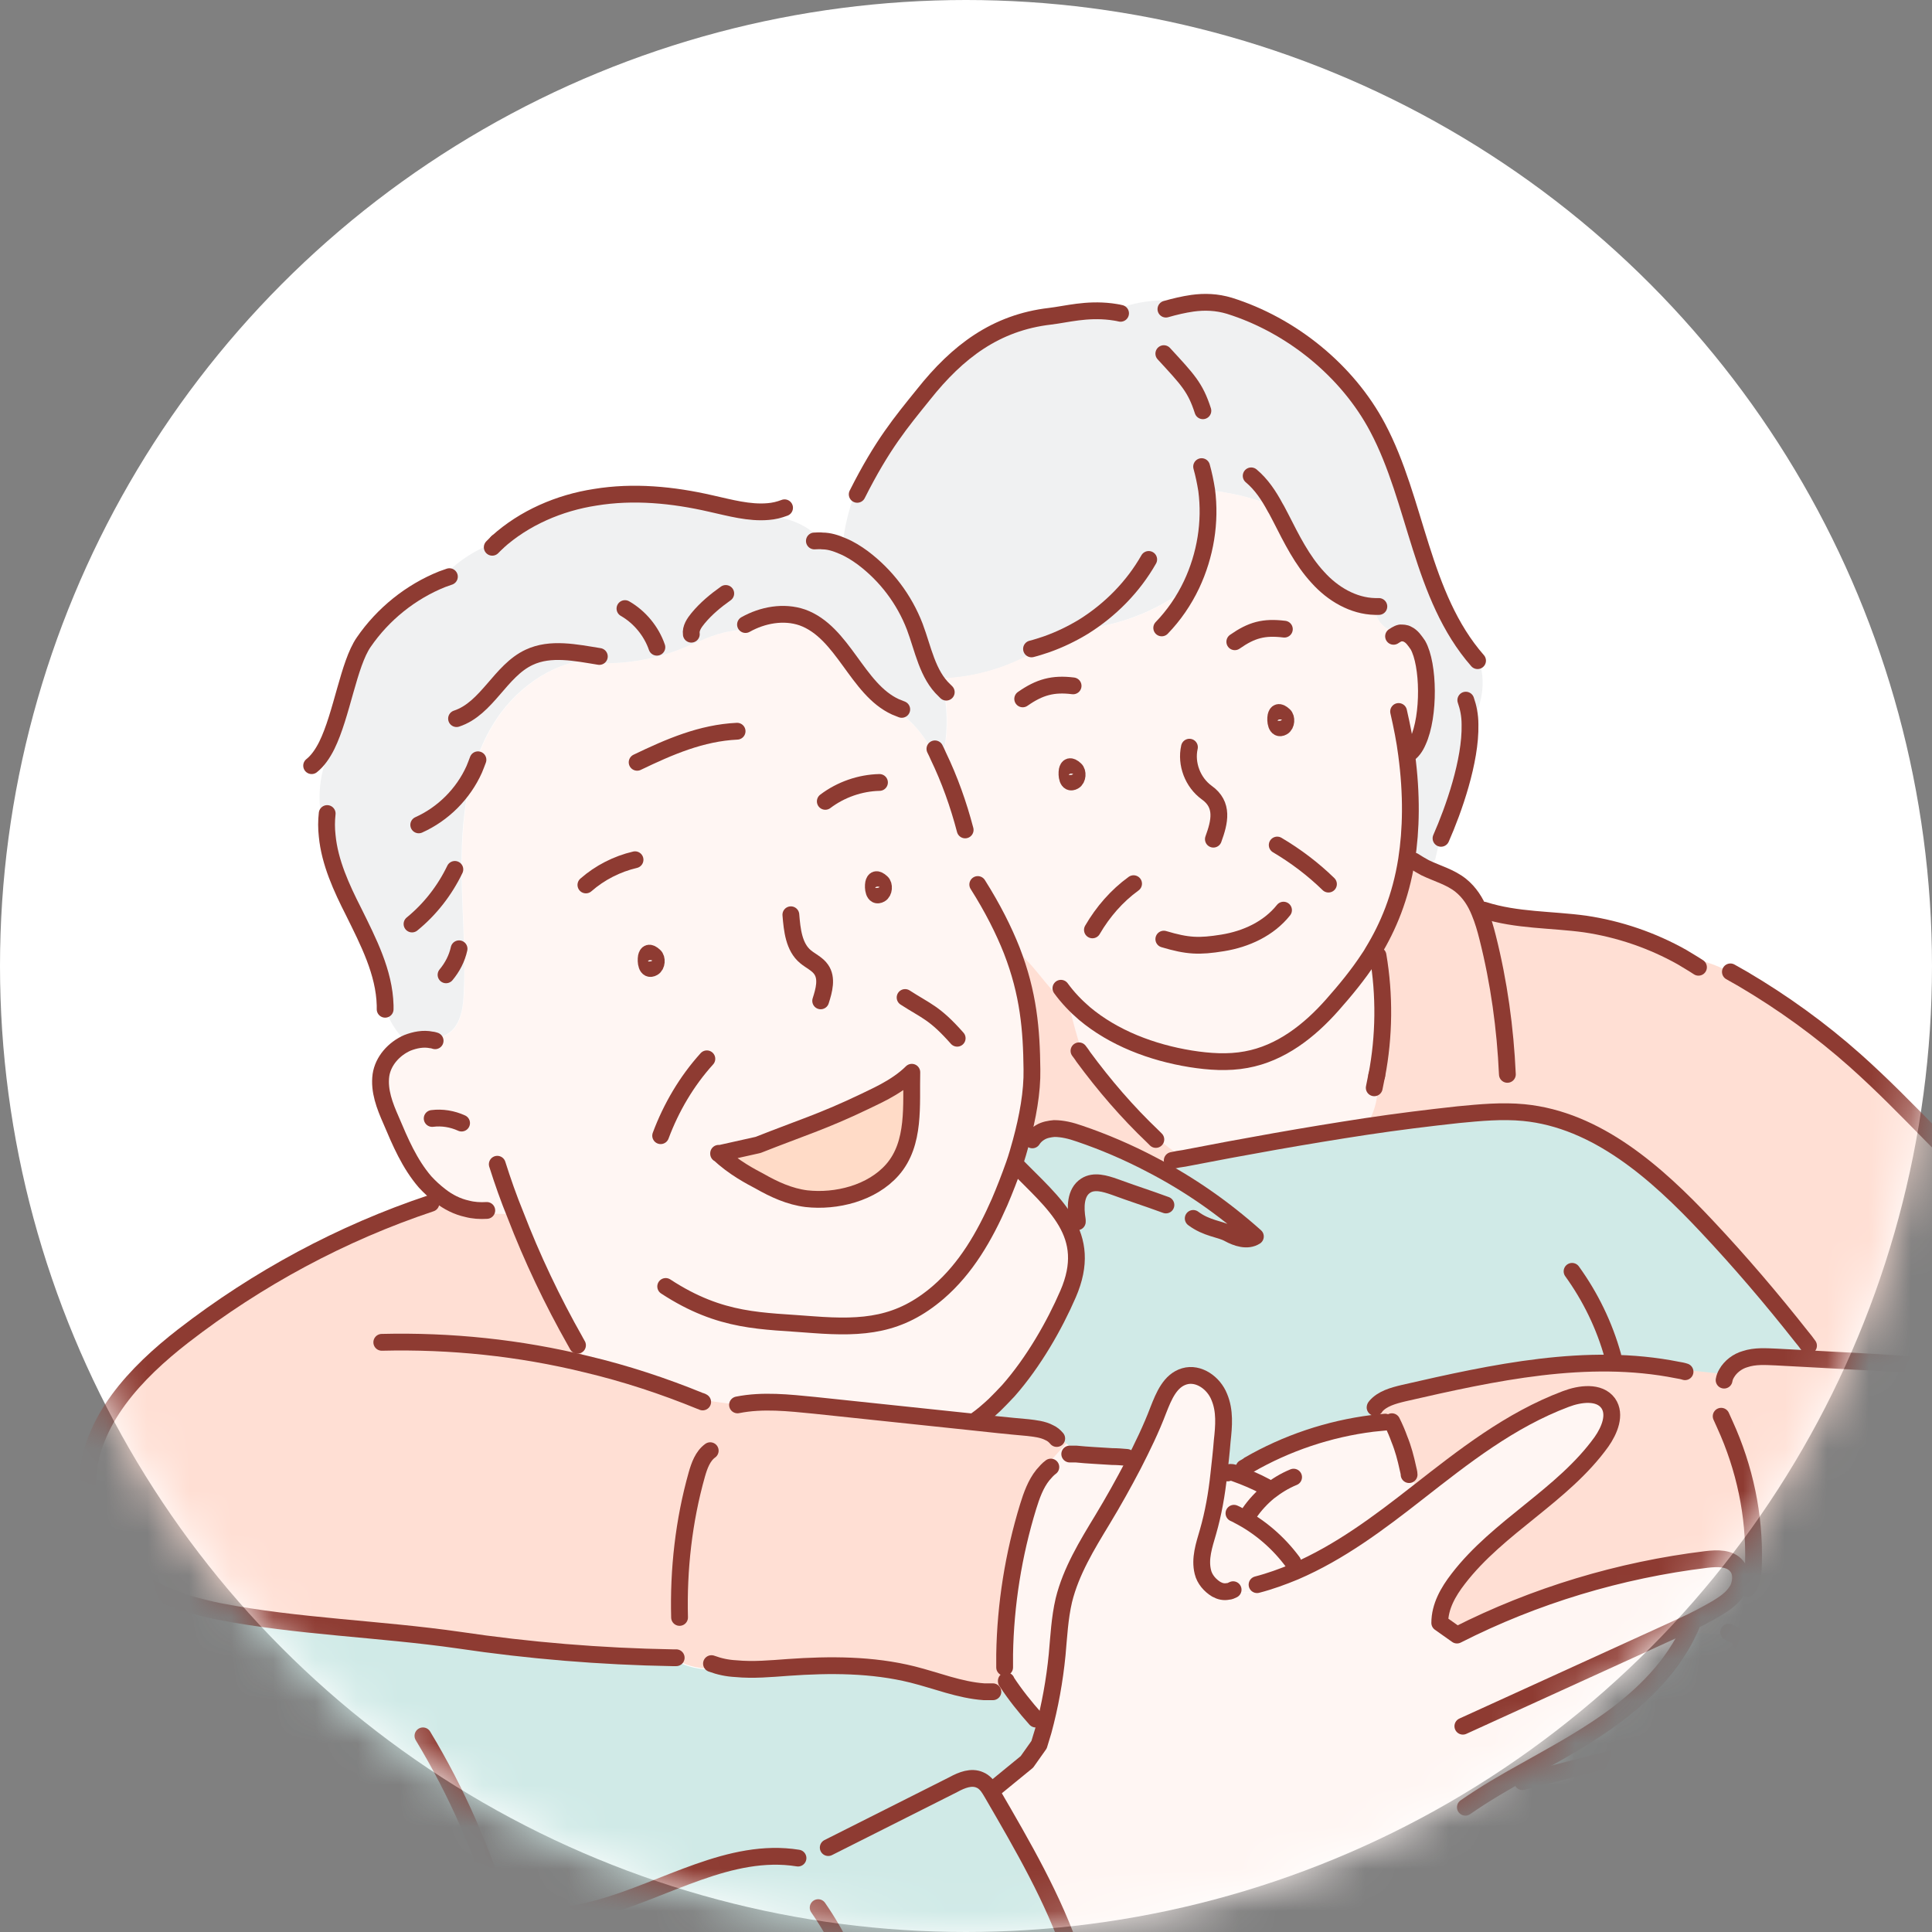 <svg width="46" height="46" viewBox="0 0 46 46" fill="none" xmlns="http://www.w3.org/2000/svg">
<rect x="0" y="0" width="46" height="46" fill="#808080" stroke="none"/>
<circle cx="23" cy="23" r="23" fill="white"/>
<mask id="mask0_6_128" style="mask-type:alpha" maskUnits="userSpaceOnUse" x="0" y="0" width="46" height="46">
<circle cx="23" cy="23" r="23" fill="white"/>
</mask>
<g mask="url(#mask0_6_128)">
<g clip-path="url(#clip0_6_128)">
<path d="M32.69 22.67C33.05 22.08 33.35 21.37 33.49 20.48C33.52 20.51 33.55 20.54 33.59 20.57L33.66 20.5C33.75 20.56 33.84 20.61 33.93 20.66C34.22 20.8 34.53 20.88 34.78 21.08C34.99 21.25 35.13 21.47 35.23 21.72L35.32 21.67C36.1 21.92 36.93 21.89 37.73 22C38.54 22.12 39.33 22.39 40.04 22.79C40.55 22.84 41.04 23.03 41.47 23.31C42.42 23.87 43.32 24.52 44.14 25.25C45.41 26.38 46.51 27.68 47.79 28.79C48.68 29.56 49.65 30.22 50.55 30.97C51.83 32.02 52.98 33.24 54.06 34.49C54.43 34.92 54.8 35.37 55.05 35.89C55.3 36.41 55.77 37.95 55.61 38.5H55.45C55.42 38.8 55.3 39.1 55.12 39.36C54.45 40.06 53.41 40.34 52.43 40.35C52.34 40.35 52.24 40.35 52.15 40.35C51.19 40.32 50.24 40.1 49.28 39.99C46.88 39.71 43.7 39.95 41.44 38.98C41.4 38.96 41.35 38.94 41.31 38.92C41.33 38.9 41.35 38.86 41.36 38.84C41.52 38.48 41.61 38.09 41.63 37.69C41.7 37.54 41.71 37.36 41.71 37.19C41.74 36.06 41.5 34.92 41.03 33.9C40.91 33.49 40.83 33.08 40.78 32.66C40.88 32.67 40.97 32.68 41.07 32.69C41.16 32.53 41.33 32.4 41.51 32.35C41.75 32.27 42 32.29 42.25 32.3C42.5 32.31 42.75 32.33 43 32.34C42.92 32.19 42.84 32.04 42.76 31.88L42.85 31.81C42.14 30.9 41.39 30.03 40.6 29.19C39.4 27.91 37.98 26.65 36.24 26.48C35.72 26.43 35.2 26.48 34.68 26.53C33.95 26.61 33.22 26.7 32.49 26.81C32.73 26.46 32.82 26.01 32.75 25.59C32.93 24.65 32.94 23.68 32.78 22.73L32.66 22.65L32.69 22.67Z" fill="#FFDFD4"/>
<path d="M49.63 56.1C49.93 55.27 49.88 54.32 49.49 53.53C49.09 52.72 48.35 52.09 47.48 51.83C46.6 51.57 45.66 51.68 44.75 51.83C44.43 51.99 44.12 52.17 43.81 52.35H43.77C43.7 52.24 43.64 52.11 43.59 51.98H43.69C43.64 51.78 43.82 51.6 43.98 51.47L44.97 50.66L45.14 50.72C45.3 50.49 45.42 50.23 45.5 49.97C45.6 49.8 45.62 49.59 45.64 49.39C45.71 48.79 45.84 48.19 46.03 47.62H46C44.39 45.83 43.39 43.58 42.43 41.38C42.09 40.61 41.76 39.84 41.42 39.08L41.45 39C43.71 39.96 46.89 39.72 49.29 40.01C50.25 40.12 51.2 40.34 52.16 40.37C52.34 40.53 52.51 40.7 52.67 40.88L52.64 40.91C54.22 42.36 55.48 44.16 56.31 46.14C56.59 46.81 56.82 47.51 56.83 48.23C56.85 49.38 56.33 50.46 55.7 51.43C55.66 51.49 55.62 51.55 55.58 51.61C54.99 52.51 54.31 53.36 53.86 54.33C53.6 54.89 53.27 55.59 52.65 55.58V55.55C52.39 55.65 52.14 55.72 51.88 55.77L51.92 55.95C51.58 56.11 51.22 56.21 50.84 56.25L50.8 56.1C50.69 56.13 50.58 56.15 50.47 56.18C50.42 56.23 50.38 56.29 50.33 56.34C50.18 56.51 49.98 56.7 49.76 56.65L49.49 56.56C49.39 56.56 49.29 56.55 49.2 56.5C49.17 56.48 49.14 56.47 49.11 56.44C49.31 56.37 49.49 56.25 49.62 56.09L49.63 56.1Z" fill="#D0EAE7"/>
<path d="M33.57 34.94H33.52C33.47 34.72 33.41 34.49 33.32 34.27C33.22 34.12 33.11 33.97 33 33.83C32.94 33.75 32.87 33.67 32.8 33.6L32.71 33.58C32.71 33.58 32.73 33.52 32.75 33.49C32.91 33.3 33.17 33.23 33.42 33.17C35.56 32.68 37.79 32.19 39.94 32.62V32.58C40.24 32.62 40.53 32.65 40.82 32.68C40.87 33.1 40.96 33.52 41.07 33.92C41.54 34.95 41.78 36.08 41.75 37.21C41.75 37.38 41.73 37.56 41.67 37.71C41.65 37.75 41.63 37.78 41.61 37.82H41.38C41.45 37.64 41.46 37.43 41.34 37.29C41.18 37.09 40.87 37.1 40.62 37.13C38.55 37.37 36.53 37.99 34.68 38.93L34.27 38.64C34.27 38.25 34.48 37.9 34.71 37.59C35.68 36.34 37.21 35.62 38.12 34.33C38.31 34.06 38.47 33.69 38.28 33.41C38.07 33.11 37.62 33.18 37.27 33.31C35.93 33.81 34.84 34.69 33.74 35.54C33.66 35.34 33.61 35.14 33.56 34.94H33.57Z" fill="#FFDFD4"/>
<path d="M32.27 54.53C28.09 54.53 23.91 54.44 19.73 54.25C19.41 54.24 19.09 54.22 18.77 54.2V54.47C18.53 54.41 18.3 54.33 18.08 54.24C17.48 54.51 16.84 54.72 16.22 54.91C13.13 55.87 10.05 56.84 6.96 57.8C6.18 58.04 5.33 58.28 4.52 58.28C3.98 58.28 3.46 58.17 2.99 57.9C1.76 57.17 1.42 55.57 1.3 54.15C1.29 53.98 1.27 53.81 1.26 53.64C0.92 48.65 1.88 43.58 4 39.06C4.1 38.84 4.21 38.63 4.31 38.41C4.36 38.33 4.42 38.26 4.49 38.19C4.73 38.26 4.97 38.32 5.22 38.37C7.08 38.73 9.03 38.78 10.91 39.05C12.59 39.3 14.29 39.44 16 39.47C16.41 39.79 16.99 39.78 17.52 39.73C17.93 39.77 18.36 39.73 18.77 39.7C19.76 39.63 20.77 39.63 21.73 39.87C22.29 40.01 22.85 40.24 23.43 40.28V40.37C23.65 40.46 23.91 40.27 23.98 40.04C24.19 40.36 24.43 40.66 24.68 40.94C24.68 40.94 24.7 40.96 24.7 40.97C24.75 41.05 24.8 41.14 24.84 41.22C24.81 41.33 24.78 41.44 24.74 41.55L24.45 41.96C24.19 42.17 23.94 42.38 23.68 42.59L23.56 42.63C23.56 42.63 23.6 42.7 23.62 42.73C24.34 43.97 25.07 45.22 25.53 46.58C25.67 46.99 25.78 47.44 25.77 47.87C25.95 47.9 26.13 47.87 26.3 47.79L26.33 47.85C26.61 47.71 26.87 47.53 27.11 47.33C27.23 47.12 27.38 46.94 27.56 46.77L27.69 46.83C29.58 46.03 31.84 46.35 33.64 45.37L34.4 44.96C35.29 44.3 36.44 44.15 37.47 43.74C38.01 43.53 38.52 43.24 39.03 42.95C39.21 42.85 39.39 42.74 39.52 42.58C39.65 42.42 39.71 42.19 39.62 42C39.45 41.67 38.98 41.72 38.63 41.81L36.75 42.29C36.6 42.26 36.46 42.22 36.33 42.15C36.86 41.85 37.4 41.56 37.92 41.22C38.73 40.7 39.5 40.05 40 39.23C40.08 39.1 40.15 38.97 40.21 38.84C40.53 38.88 40.86 38.91 41.19 38.91C41.19 38.95 41.25 38.98 41.3 38.97C41.32 38.97 41.34 38.95 41.36 38.93C41.4 38.95 41.44 38.97 41.49 38.99L41.46 39.07C41.8 39.84 42.13 40.61 42.47 41.37C43.43 43.57 44.43 45.82 46.04 47.6H46.07C45.89 48.19 45.76 48.78 45.68 49.38C45.66 49.58 45.63 49.79 45.54 49.96C45.46 50.23 45.34 50.48 45.18 50.71L45.01 50.65L44.02 51.46C43.86 51.59 43.68 51.77 43.73 51.97H43.63C43.67 52.11 43.73 52.23 43.81 52.35V52.44C42.72 52.42 41.64 52.41 40.55 52.39C39.78 52.38 38.99 52.37 38.26 52.59C37.66 52.77 37.12 53.1 36.59 53.44L36.54 53.36C35.72 53.29 34.91 53.22 34.09 53.15C33.72 53.12 33.34 53.09 33 53.24C32.67 53.39 32.42 53.8 32.56 54.13C32.62 54.27 32.74 54.38 32.87 54.48C32.68 54.49 32.49 54.49 32.3 54.49L32.27 54.53Z" fill="#D0EAE7"/>
<path d="M41.34 38.94C41.34 38.94 41.3 38.98 41.28 38.98C41.24 38.99 41.18 38.96 41.17 38.92C40.84 38.92 40.52 38.89 40.19 38.85C40.13 38.98 40.06 39.11 39.98 39.24C40.05 39.07 40.08 38.88 40.05 38.7C40.32 38.57 40.59 38.44 40.84 38.29C41.02 38.18 41.2 38.06 41.31 37.88C41.32 37.86 41.34 37.83 41.35 37.81H41.58C41.58 37.81 41.62 37.75 41.64 37.72C41.62 38.11 41.53 38.5 41.37 38.87C41.36 38.9 41.34 38.93 41.32 38.95L41.34 38.94Z" fill="#FFF6F3"/>
<path d="M24.93 15.34C24.19 15.84 23.31 16.12 22.42 16.16C22.45 16.25 22.47 16.35 22.49 16.44C22.09 16.05 21.98 15.45 21.78 14.92C21.53 14.27 21.1 13.69 20.54 13.28C20.39 13.17 20.23 13.07 20.06 13C20.1 12.58 20.2 12.16 20.35 11.76L20.4 11.78C21 10.59 21.44 10.07 21.98 9.4C22.8 8.39 23.7 7.69 24.99 7.54C25.4 7.49 25.85 7.36 26.44 7.43C27.04 7.15 27.74 7.08 28.39 7.23C28.68 7.19 28.97 7.2 29.27 7.29C30.74 7.75 32.08 8.83 32.8 10.19C33.73 11.94 33.83 14.2 35.18 15.74H35.22C35.38 16.23 35.3 16.81 35 17.24C35.02 18.11 34.61 19.27 34.31 19.95H34.29C34.25 20.12 34.21 20.3 34.17 20.47L33.93 20.65C33.83 20.6 33.74 20.55 33.66 20.49L33.59 20.56C33.59 20.56 33.53 20.5 33.49 20.47C33.6 19.76 33.62 18.93 33.49 17.96H33.54C33.63 17.89 33.71 17.79 33.78 17.64C34.06 17.03 34.04 15.81 33.78 15.35C33.72 15.24 33.64 15.14 33.53 15.09C33.48 15.06 33.42 15.05 33.36 15.06C33.06 15.07 32.76 14.83 32.74 14.53V14.43C32.22 14.42 31.73 14.12 31.38 13.74C31 13.33 30.76 12.82 30.5 12.33C30.46 12.24 30.41 12.16 30.36 12.07C29.84 11.85 29.29 11.72 28.73 11.67C28.83 12.43 28.7 13.22 28.37 13.92C27.69 14.46 26.86 14.82 26 14.95L25.8 14.91C25.52 15.08 25.23 15.22 24.92 15.33L24.93 15.34Z" fill="#F0F1F2"/>
<path d="M24.01 33.11C23.9 33.23 23.79 33.35 23.68 33.45C23.5 33.61 23.3 33.74 23.08 33.84C21.85 33.71 20.62 33.58 19.38 33.45C18.77 33.39 18.15 33.32 17.55 33.44V33.47C17.25 33.44 16.96 33.4 16.67 33.35C15.79 32.99 14.88 32.69 13.95 32.47C13.85 32.3 13.76 32.12 13.68 31.94C13.13 30.97 12.66 29.96 12.25 28.92C11.87 28.96 11.47 28.92 11.11 28.78C10.88 28.72 10.66 28.61 10.47 28.47C10.34 28.37 10.22 28.26 10.11 28.14C9.74 27.72 9.52 27.19 9.3 26.67C9.16 26.33 9.01 25.97 9.06 25.6C9.11 25.25 9.37 24.96 9.69 24.83C9.87 24.75 10.07 24.72 10.26 24.76V24.71C10.47 24.74 10.69 24.65 10.82 24.48C11 24.25 11.03 23.94 11.05 23.65C11.1 22.56 10.98 21.48 11 20.39C11.01 19.69 11.08 18.98 11.28 18.32C11.39 17.95 11.54 17.59 11.74 17.26C12.24 16.43 13.11 15.78 14.06 15.7V15.78C14.8 15.83 15.54 15.72 16.21 15.45C16.6 15.3 16.98 15.09 17.39 15.03C17.51 15.01 17.63 15.01 17.75 15V14.87C18.15 14.64 18.66 14.55 19.1 14.7C20.08 15.05 20.4 16.41 21.32 16.83L21.3 16.88C21.61 17.09 21.88 17.36 22.08 17.68C22.15 17.8 22.23 17.93 22.34 18C22.37 18.02 22.41 18.04 22.45 18.04C22.57 17.53 22.58 16.99 22.49 16.47C22.49 16.46 22.49 16.45 22.49 16.43C22.47 16.34 22.45 16.24 22.42 16.15C23.31 16.12 24.19 15.83 24.93 15.33C25.24 15.22 25.53 15.08 25.81 14.91L26.01 14.95C26.87 14.82 27.7 14.46 28.38 13.92C28.71 13.22 28.84 12.43 28.74 11.67C29.3 11.72 29.85 11.86 30.37 12.07C30.42 12.15 30.46 12.24 30.51 12.33C30.76 12.82 31.01 13.33 31.39 13.74C31.74 14.13 32.23 14.42 32.75 14.43V14.53C32.77 14.83 33.07 15.08 33.36 15.06C33.42 15.06 33.48 15.07 33.53 15.1C33.64 15.15 33.71 15.26 33.78 15.36C34.04 15.82 34.06 17.04 33.78 17.65C33.72 17.79 33.64 17.9 33.54 17.96H33.49C33.63 18.94 33.61 19.77 33.49 20.48C33.35 21.37 33.05 22.07 32.69 22.67C32.66 22.71 32.64 22.75 32.61 22.8C32.33 23.23 32.02 23.6 31.72 23.94C31.18 24.54 30.5 25.08 29.67 25.24C29.23 25.32 28.78 25.29 28.35 25.22C27.42 25.07 26.51 24.72 25.82 24.14C25.69 24.1 25.57 24.03 25.45 23.96C25.27 23.83 25.11 23.67 24.97 23.51C24.71 23.2 24.47 22.86 24.14 22.63L24.1 22.65C24.5 23.68 24.57 24.54 24.58 25.48C24.58 26.02 24.48 26.63 24.32 27.21C24.27 27.39 24.21 27.56 24.16 27.74H24.18C25.11 28.71 26.05 29.41 25.44 30.84C25.12 31.58 24.62 32.46 24.02 33.14L24.01 33.11ZM30.55 17.3C30.65 17.25 30.65 17.08 30.58 17.02C30.46 16.91 30.41 16.95 30.39 17.04C30.37 17.14 30.39 17.39 30.55 17.3ZM25.58 18.59C25.68 18.54 25.68 18.37 25.61 18.31C25.49 18.2 25.44 18.24 25.42 18.33C25.4 18.43 25.42 18.68 25.58 18.59ZM21.25 27.84C21.8 27.21 21.69 26.29 21.71 25.52C21.33 25.9 20.75 26.13 20.58 26.22C19.6 26.69 19.06 26.85 18.05 27.25L17.11 27.46C17.46 27.8 17.91 28.03 18.08 28.12C18.43 28.32 18.8 28.49 19.2 28.54C19.91 28.62 20.76 28.41 21.25 27.85V27.84ZM20.96 21.28C21.06 21.23 21.06 21.06 20.99 21C20.87 20.89 20.82 20.93 20.8 21.02C20.78 21.12 20.8 21.37 20.96 21.28ZM15.55 23.03C15.65 22.98 15.65 22.81 15.58 22.75C15.46 22.64 15.41 22.68 15.39 22.77C15.37 22.87 15.39 23.12 15.55 23.03Z" fill="#FFF6F3"/>
<path d="M27.48 27.03L27.45 27.06C26.84 26.48 26.29 25.84 25.79 25.16C25.66 24.76 25.55 24.35 25.45 23.94C25.56 24.02 25.69 24.08 25.82 24.12C26.51 24.7 27.42 25.05 28.35 25.2C28.79 25.27 29.24 25.3 29.67 25.22C30.5 25.07 31.18 24.53 31.72 23.92C32.02 23.58 32.33 23.21 32.61 22.78C32.64 22.74 32.66 22.7 32.69 22.65L32.81 22.73C32.97 23.67 32.96 24.65 32.78 25.59C32.85 26.01 32.76 26.46 32.52 26.81C31.07 27.02 29.62 27.29 28.18 27.57C27.96 27.45 27.68 27.23 27.47 27.02L27.48 27.03Z" fill="#FFF6F3"/>
<path d="M32.68 33.89C32.68 33.79 32.69 33.69 32.72 33.59L32.81 33.61C32.88 33.68 32.95 33.76 33.01 33.84L32.98 33.86C32.88 33.86 32.78 33.88 32.68 33.89Z" fill="#FFF6F3"/>
<path d="M29.25 35.03L29.73 34.88C30.63 34.36 31.64 34.02 32.68 33.89C32.78 33.88 32.88 33.87 32.98 33.86L33.01 33.84C33.13 33.98 33.23 34.12 33.33 34.28C33.41 34.5 33.48 34.73 33.53 34.96H33.58C33.62 35.16 33.68 35.36 33.76 35.55C32.84 36.27 31.91 36.98 30.84 37.43L30.8 37.2C30.46 36.74 30.01 36.35 29.5 36.09L29.77 36.03C29.9 35.84 30.06 35.67 30.23 35.53L30.15 35.4C29.91 35.28 29.67 35.17 29.42 35.08C29.37 35.06 29.32 35.05 29.27 35.06V35.04L29.25 35.03Z" fill="#FFF6F3"/>
<path d="M29.26 35.05C29.26 35.05 29.36 35.05 29.41 35.07C29.66 35.16 29.9 35.26 30.14 35.39L30.22 35.52C30.04 35.66 29.89 35.83 29.76 36.02L29.49 36.08C30 36.34 30.45 36.73 30.79 37.19L30.83 37.42C30.54 37.54 30.24 37.65 29.93 37.73V37.91C29.7 37.92 29.47 37.91 29.24 37.88C29.15 37.87 29.05 37.85 28.96 37.83C28.81 37.75 28.68 37.59 28.64 37.42C28.56 37.11 28.68 36.78 28.76 36.47C28.89 36.02 28.96 35.55 29.02 35.09C29.1 35.07 29.17 35.04 29.25 35.02V35.04L29.26 35.05Z" fill="#FFF6F3"/>
<path d="M24.46 33.99C24 33.94 23.54 33.89 23.08 33.85C23.3 33.75 23.5 33.62 23.68 33.46C23.8 33.36 23.91 33.24 24.01 33.12C24.61 32.44 25.11 31.56 25.43 30.82C26.05 29.39 25.11 28.69 24.17 27.73H24.15C24.21 27.55 24.26 27.38 24.31 27.2C24.45 27.11 24.6 27.03 24.75 26.95L24.77 26.98C24.87 26.92 24.99 26.9 25.1 26.89C25.3 26.89 25.5 26.94 25.7 27.01C26.29 27.21 26.87 27.46 27.42 27.75C27.69 27.76 27.96 27.72 28.22 27.62C28.21 27.62 28.2 27.61 28.18 27.6C29.62 27.32 31.07 27.06 32.52 26.84C33.25 26.73 33.98 26.64 34.71 26.56C35.23 26.51 35.75 26.46 36.27 26.51C38.01 26.68 39.43 27.94 40.63 29.22C41.42 30.06 42.17 30.94 42.88 31.84L42.79 31.91C42.87 32.06 42.95 32.22 43.03 32.37C42.78 32.36 42.53 32.34 42.28 32.33C42.03 32.32 41.78 32.31 41.54 32.38C41.36 32.44 41.19 32.56 41.1 32.72C41 32.72 40.91 32.7 40.81 32.69C40.52 32.66 40.23 32.63 39.94 32.59V32.63C37.78 32.21 35.56 32.7 33.41 33.18C33.17 33.24 32.9 33.3 32.74 33.5C32.73 33.53 32.71 33.56 32.7 33.59C32.67 33.69 32.66 33.79 32.66 33.89C31.62 34.02 30.61 34.36 29.71 34.88L29.23 35.03C29.15 35.05 29.08 35.08 29 35.1C29.03 34.84 29.06 34.58 29.08 34.31C29.11 33.96 29.14 33.59 29.01 33.26C28.88 32.93 28.52 32.67 28.18 32.77C27.84 32.87 27.69 33.24 27.56 33.57C27.39 34.02 27.18 34.45 26.96 34.88C26.79 34.83 26.62 34.79 26.45 34.74V34.68C26.17 34.66 25.88 34.65 25.6 34.63V34.58C25.53 34.5 25.46 34.43 25.38 34.37C25.25 34.26 25.11 34.18 24.96 34.1C24.81 34.03 24.62 34.01 24.45 33.99H24.46Z" fill="#D0EAE7"/>
<path d="M24.83 41.21C24.99 40.62 25.1 40.01 25.16 39.4C25.2 38.96 25.22 38.53 25.32 38.1C25.49 37.41 25.87 36.79 26.24 36.18C26.5 35.75 26.74 35.32 26.97 34.88C27.19 34.45 27.4 34.02 27.57 33.57C27.7 33.24 27.85 32.87 28.19 32.77C28.53 32.67 28.89 32.93 29.02 33.26C29.16 33.59 29.13 33.95 29.09 34.31C29.07 34.57 29.04 34.83 29.01 35.1C28.96 35.57 28.88 36.03 28.75 36.48C28.66 36.79 28.55 37.11 28.63 37.43C28.67 37.6 28.8 37.75 28.95 37.84C29.04 37.89 29.13 37.91 29.23 37.89C29.46 37.92 29.69 37.93 29.92 37.92V37.74C30.23 37.66 30.53 37.55 30.82 37.43C31.89 36.97 32.82 36.27 33.74 35.55C34.84 34.69 35.94 33.82 37.27 33.32C37.61 33.19 38.07 33.13 38.28 33.42C38.47 33.69 38.31 34.07 38.12 34.34C37.2 35.62 35.67 36.35 34.71 37.6C34.47 37.91 34.27 38.26 34.27 38.65L34.68 38.94C36.53 38 38.56 37.39 40.62 37.14C40.88 37.11 41.18 37.1 41.34 37.3C41.46 37.44 41.45 37.65 41.38 37.82C41.37 37.85 41.35 37.87 41.34 37.89C41.23 38.07 41.05 38.19 40.87 38.3C40.61 38.45 40.35 38.59 40.08 38.71C40.1 38.89 40.08 39.08 40.01 39.25C39.51 40.07 38.74 40.71 37.93 41.24C37.41 41.57 36.88 41.87 36.34 42.17C36.47 42.24 36.62 42.28 36.76 42.31L38.64 41.83C39 41.74 39.47 41.7 39.63 42.02C39.72 42.2 39.66 42.44 39.53 42.6C39.4 42.76 39.22 42.87 39.04 42.97C38.53 43.26 38.02 43.55 37.48 43.76C36.45 44.17 35.29 44.32 34.41 44.98L33.65 45.39C31.85 46.37 29.59 46.05 27.7 46.85L27.57 46.79C27.39 46.95 27.24 47.14 27.12 47.34C26.88 47.55 26.62 47.72 26.34 47.86L26.31 47.8C26.15 47.88 25.96 47.9 25.78 47.88C25.78 47.45 25.67 47.01 25.54 46.59C25.08 45.23 24.35 43.98 23.63 42.74C23.61 42.71 23.59 42.67 23.57 42.64L23.69 42.6C23.95 42.39 24.2 42.18 24.46 41.97L24.75 41.56C24.78 41.45 24.82 41.34 24.85 41.23L24.83 41.21Z" fill="#FFF6F3"/>
<path d="M24.86 34.95L25.39 34.37C25.47 34.43 25.54 34.5 25.61 34.58V34.63C25.89 34.65 26.18 34.66 26.46 34.68V34.74C26.63 34.78 26.8 34.83 26.97 34.88C26.74 35.32 26.49 35.75 26.24 36.18C25.87 36.79 25.49 37.41 25.32 38.1C25.22 38.53 25.2 38.96 25.16 39.4C25.1 40.01 24.99 40.62 24.83 41.21C24.78 41.13 24.73 41.04 24.69 40.96C24.69 40.96 24.68 40.94 24.67 40.93C24.42 40.65 24.18 40.34 23.97 40.03C23.97 40.03 23.97 40.02 23.97 40.01C23.97 40.01 23.97 39.99 23.97 39.98C24.02 39.78 23.97 39.58 23.9 39.39C23.92 38.2 24.11 37.01 24.46 35.87C24.54 35.61 24.64 35.33 24.81 35.12C24.78 35.09 24.8 35 24.84 34.96L24.86 34.95Z" fill="#FFF6F3"/>
<path d="M25.71 26.99C25.52 26.92 25.32 26.86 25.11 26.87C24.99 26.87 24.88 26.9 24.78 26.96L24.76 26.93C24.61 27.01 24.46 27.09 24.32 27.18C24.48 26.59 24.59 25.99 24.58 25.45C24.57 24.51 24.5 23.65 24.1 22.62L24.14 22.6C24.47 22.83 24.71 23.18 24.97 23.48C25.11 23.65 25.27 23.81 25.45 23.93C25.55 24.34 25.66 24.74 25.79 25.15C26.29 25.83 26.84 26.47 27.45 27.05L27.48 27.02C27.69 27.23 27.97 27.44 28.19 27.57C28.2 27.57 28.22 27.58 28.23 27.59C27.98 27.68 27.7 27.73 27.43 27.72C26.88 27.43 26.3 27.18 25.71 26.98V26.99Z" fill="#FFDFD4"/>
<path d="M23.68 33.45C23.79 33.34 23.9 33.23 24.01 33.11C23.91 33.23 23.8 33.35 23.68 33.45Z" fill="#FFF6F3"/>
<path d="M23.08 33.85C23.54 33.9 24 33.95 24.46 33.99C24.63 34.01 24.82 34.03 24.97 34.11C25.12 34.18 25.26 34.27 25.39 34.37L24.86 34.95C24.86 34.95 24.8 35.08 24.83 35.11C24.66 35.33 24.57 35.6 24.48 35.86C24.13 37 23.94 38.19 23.92 39.38C23.99 39.57 24.03 39.78 23.99 39.97C23.99 39.98 23.99 39.99 23.99 40C23.99 40 23.99 40.01 23.99 40.02C23.92 40.25 23.66 40.44 23.43 40.35V40.26C22.86 40.23 22.3 40 21.74 39.85C20.78 39.6 19.77 39.6 18.78 39.68C18.36 39.71 17.94 39.75 17.53 39.71C17 39.76 16.42 39.77 16.01 39.45C14.31 39.41 12.61 39.27 10.92 39.03C9.04 38.76 7.1 38.71 5.23 38.35C4.98 38.3 4.74 38.24 4.5 38.17C3.13 37.75 2.03 36.87 2.09 35.23C2.14 33.81 3.24 32.67 4.36 31.79C6.13 30.41 8.13 29.34 10.26 28.63L10.24 28.56C10.33 28.54 10.41 28.5 10.48 28.44C10.67 28.59 10.89 28.7 11.12 28.75C11.48 28.89 11.88 28.93 12.26 28.89C12.66 29.93 13.14 30.94 13.69 31.91C13.77 32.09 13.86 32.27 13.96 32.44C14.89 32.66 15.8 32.96 16.68 33.32C16.97 33.37 17.26 33.41 17.55 33.44V33.41C18.15 33.29 18.77 33.36 19.38 33.42C20.61 33.55 21.84 33.68 23.08 33.81V33.85Z" fill="#FFDFD4"/>
<path d="M21.71 25.52C21.69 26.29 21.8 27.21 21.25 27.84C20.76 28.4 19.91 28.61 19.2 28.53C18.8 28.48 18.43 28.32 18.08 28.11C17.92 28.02 17.46 27.78 17.11 27.45L18.05 27.24C19.05 26.84 19.6 26.68 20.58 26.21C20.75 26.13 21.33 25.89 21.71 25.51V25.52Z" fill="#FFDBC7"/>
<path d="M20.99 21C21.06 21.06 21.05 21.23 20.96 21.28C20.8 21.37 20.78 21.12 20.8 21.02C20.82 20.93 20.87 20.89 20.99 21Z" fill="#FFF6F3"/>
<path d="M22.34 18C22.23 17.93 22.15 17.8 22.08 17.68C21.88 17.36 21.62 17.09 21.3 16.88L21.32 16.83C20.4 16.41 20.08 15.05 19.1 14.7C18.66 14.54 18.15 14.63 17.75 14.87V15C17.63 15 17.51 15 17.39 15.03C16.98 15.09 16.6 15.3 16.21 15.45C15.53 15.72 14.79 15.83 14.06 15.78V15.7C13.1 15.78 12.23 16.43 11.73 17.26C11.53 17.59 11.38 17.95 11.27 18.32C11.07 18.99 11 19.7 10.99 20.39C10.97 21.48 11.1 22.56 11.04 23.65C11.03 23.94 10.99 24.25 10.81 24.48C10.68 24.64 10.45 24.74 10.26 24.71V24.76C10.06 24.72 9.86 24.76 9.68 24.83L9.66 24.79C9.42 24.56 9.24 24.26 9.15 23.94C9.13 23.15 8.75 22.42 8.4 21.71C8.11 21.14 7.83 20.53 7.77 19.9C7.52 19.22 7.56 18.44 7.89 17.8L7.76 17.74C8.12 17.01 8.28 15.8 8.64 15.28C9.1 14.61 9.76 14.08 10.51 13.78C10.86 13.38 11.32 13.08 11.82 12.91C12.46 12.33 13.3 11.97 14.15 11.84C15.06 11.69 16 11.78 16.91 11.99C17.36 12.09 17.82 12.22 18.27 12.18V12.3C18.77 12.3 19.25 12.51 19.57 12.88C19.73 12.88 19.89 12.93 20.05 13C20.22 13.07 20.38 13.17 20.53 13.28C21.09 13.7 21.52 14.27 21.77 14.92C21.97 15.45 22.07 16.06 22.48 16.44C22.48 16.45 22.48 16.46 22.48 16.48C22.57 17 22.56 17.54 22.44 18.05C22.4 18.05 22.36 18.03 22.33 18.01L22.34 18Z" fill="#F0F1F2"/>
<path d="M10.36 24.78C10.36 24.78 10.3 24.76 10.27 24.76C10.08 24.72 9.88 24.76 9.7 24.83C9.38 24.97 9.12 25.26 9.07 25.6C9.02 25.97 9.16 26.33 9.31 26.67C9.53 27.19 9.75 27.71 10.12 28.14C10.23 28.26 10.35 28.37 10.48 28.47C10.67 28.62 10.89 28.73 11.12 28.78C11.27 28.82 11.43 28.83 11.59 28.82" stroke="#8E3B32" stroke-width="0.4" stroke-linecap="round" stroke-linejoin="round"/>
<path d="M10.29 26.63C10.53 26.6 10.77 26.64 10.99 26.74" stroke="#8E3B32" stroke-width="0.4" stroke-linecap="round" stroke-linejoin="round"/>
<path d="M15.39 22.78C15.41 22.69 15.46 22.65 15.58 22.76C15.65 22.82 15.64 22.99 15.55 23.04C15.39 23.13 15.37 22.89 15.39 22.78Z" stroke="#8E3B32" stroke-width="0.4" stroke-linecap="round" stroke-linejoin="round"/>
<path d="M20.8 21.03C20.82 20.94 20.87 20.9 20.99 21.01C21.06 21.07 21.05 21.24 20.96 21.29C20.8 21.38 20.78 21.13 20.8 21.03Z" stroke="#8E3B32" stroke-width="0.4" stroke-linecap="round" stroke-linejoin="round"/>
<path d="M25.41 18.34C25.43 18.25 25.48 18.21 25.6 18.32C25.67 18.38 25.66 18.55 25.57 18.6C25.41 18.69 25.39 18.45 25.41 18.34Z" stroke="#8E3B32" stroke-width="0.4" stroke-linecap="round" stroke-linejoin="round"/>
<path d="M30.38 17.05C30.4 16.96 30.45 16.92 30.57 17.03C30.64 17.09 30.63 17.26 30.54 17.31C30.38 17.4 30.36 17.15 30.38 17.05Z" stroke="#8E3B32" stroke-width="0.4" stroke-linecap="round" stroke-linejoin="round"/>
<path d="M18.83 21.78C18.86 22.14 18.9 22.55 19.18 22.78C19.3 22.88 19.46 22.95 19.55 23.08C19.7 23.29 19.62 23.58 19.54 23.83" stroke="#8E3B32" stroke-width="0.4" stroke-linecap="round" stroke-linejoin="round"/>
<path d="M16.83 25.21C16.35 25.74 15.98 26.37 15.73 27.04" stroke="#8E3B32" stroke-width="0.4" stroke-linecap="round" stroke-linejoin="round"/>
<path d="M21.55 23.75C22.06 24.08 22.25 24.11 22.79 24.72" stroke="#8E3B32" stroke-width="0.4" stroke-linecap="round" stroke-linejoin="round"/>
<path d="M17.11 27.46C17.46 27.8 17.91 28.03 18.08 28.12C18.43 28.32 18.8 28.49 19.2 28.54C19.91 28.62 20.76 28.41 21.25 27.85C21.8 27.22 21.69 26.3 21.71 25.53C21.33 25.91 20.75 26.14 20.58 26.23C19.6 26.7 19.06 26.86 18.05 27.26L17.11 27.47V27.46Z" stroke="#8E3B32" stroke-width="0.4" stroke-linecap="round" stroke-linejoin="round"/>
<path d="M13.95 21.07C14.28 20.78 14.69 20.57 15.12 20.47" stroke="#8E3B32" stroke-width="0.4" stroke-linecap="round" stroke-linejoin="round"/>
<path d="M19.65 19.08C20.02 18.8 20.48 18.64 20.94 18.63" stroke="#8E3B32" stroke-width="0.4" stroke-linecap="round" stroke-linejoin="round"/>
<path d="M15.17 18.15C15.94 17.78 16.7 17.45 17.55 17.41" stroke="#8E3B32" stroke-width="0.4" stroke-linecap="round" stroke-linejoin="round"/>
<path d="M14.27 15.63C13.71 15.54 13.11 15.41 12.6 15.65C11.91 15.97 11.6 16.87 10.87 17.11" stroke="#8E3B32" stroke-width="0.4" stroke-linecap="round" stroke-linejoin="round"/>
<path d="M11.38 18.09C11.35 18.17 11.32 18.25 11.29 18.32C11.03 18.9 10.55 19.38 9.97 19.64" stroke="#8E3B32" stroke-width="0.4" stroke-linecap="round" stroke-linejoin="round"/>
<path d="M10.83 20.7C10.59 21.2 10.24 21.65 9.81 22" stroke="#8E3B32" stroke-width="0.4" stroke-linecap="round" stroke-linejoin="round"/>
<path d="M10.93 22.59C10.88 22.82 10.77 23.03 10.62 23.21" stroke="#8E3B32" stroke-width="0.4" stroke-linecap="round" stroke-linejoin="round"/>
<path d="M9.17 24.03C9.17 24.03 9.17 23.97 9.17 23.94C9.15 23.15 8.77 22.42 8.42 21.71C8.13 21.14 7.85 20.53 7.79 19.9C7.77 19.72 7.77 19.55 7.79 19.37" stroke="#8E3B32" stroke-width="0.4" stroke-linecap="round" stroke-linejoin="round"/>
<path d="M7.42 18.23C7.56 18.12 7.68 17.95 7.78 17.75C8.14 17.02 8.3 15.81 8.66 15.29C9.12 14.62 9.78 14.09 10.53 13.79C10.59 13.77 10.64 13.75 10.7 13.73" stroke="#8E3B32" stroke-width="0.4" stroke-linecap="round" stroke-linejoin="round"/>
<path d="M11.84 12.91C12.48 12.33 13.32 11.97 14.17 11.84C15.08 11.69 16.02 11.78 16.93 11.99C17.38 12.09 17.84 12.22 18.29 12.18C18.42 12.17 18.55 12.14 18.68 12.09" stroke="#8E3B32" stroke-width="0.4" stroke-linecap="round" stroke-linejoin="round"/>
<path d="M11.72 13.03C11.72 13.03 11.8 12.95 11.84 12.91" stroke="#8E3B32" stroke-width="0.4" stroke-linecap="round" stroke-linejoin="round"/>
<path d="M15.64 15.41C15.51 15.03 15.23 14.69 14.88 14.49" stroke="#8E3B32" stroke-width="0.4" stroke-linecap="round" stroke-linejoin="round"/>
<path d="M16.46 15.1C16.44 14.96 16.53 14.83 16.62 14.72C16.81 14.49 17.04 14.3 17.28 14.13" stroke="#8E3B32" stroke-width="0.4" stroke-linecap="round" stroke-linejoin="round"/>
<path d="M17.75 14.87C18.16 14.64 18.66 14.55 19.1 14.7C20.08 15.05 20.4 16.41 21.32 16.83C21.37 16.85 21.42 16.87 21.47 16.89" stroke="#8E3B32" stroke-width="0.4" stroke-linecap="round" stroke-linejoin="round"/>
<path d="M19.39 12.88C19.45 12.88 19.52 12.87 19.58 12.88C19.74 12.88 19.9 12.93 20.06 13C20.23 13.07 20.39 13.17 20.54 13.28C21.1 13.7 21.53 14.27 21.78 14.92C21.98 15.45 22.08 16.06 22.49 16.44C22.5 16.45 22.52 16.47 22.53 16.48" stroke="#8E3B32" stroke-width="0.4" stroke-linecap="round" stroke-linejoin="round"/>
<path d="M11.84 27.72C11.97 28.13 12.11 28.53 12.27 28.92C12.67 29.96 13.15 30.97 13.7 31.94C13.72 31.97 13.73 32 13.75 32.03" stroke="#8E3B32" stroke-width="0.4" stroke-linecap="round" stroke-linejoin="round"/>
<path d="M15.85 30.63C17.18 31.5 18.15 31.44 19.36 31.54C20.57 31.63 21.42 31.56 22.34 30.77C23 30.2 23.44 29.44 23.8 28.62C23.92 28.34 24.04 28.03 24.15 27.72C24.21 27.55 24.26 27.37 24.31 27.19C24.47 26.6 24.58 26 24.57 25.46C24.56 24.52 24.49 23.66 24.09 22.63C23.9 22.15 23.64 21.63 23.28 21.06" stroke="#8E3B32" stroke-width="0.4" stroke-linecap="round" stroke-linejoin="round"/>
<path d="M28.61 11.11C28.66 11.29 28.7 11.48 28.73 11.67C28.83 12.43 28.7 13.22 28.37 13.92C28.19 14.3 27.95 14.65 27.66 14.95" stroke="#8E3B32" stroke-width="0.4" stroke-linecap="round" stroke-linejoin="round"/>
<path d="M27.35 13.32C26.98 13.97 26.44 14.52 25.8 14.92C25.52 15.09 25.23 15.23 24.92 15.34C24.8 15.38 24.68 15.42 24.56 15.45" stroke="#8E3B32" stroke-width="0.4" stroke-linecap="round" stroke-linejoin="round"/>
<path d="M26.68 7.46C26.6 7.44 26.52 7.43 26.45 7.42C25.86 7.35 25.41 7.48 25 7.53C23.71 7.68 22.8 8.37 21.99 9.39C21.45 10.06 21.01 10.58 20.41 11.77" stroke="#8E3B32" stroke-width="0.4" stroke-linecap="round" stroke-linejoin="round"/>
<path d="M27.71 8.42C28.28 9.04 28.46 9.22 28.64 9.78" stroke="#8E3B32" stroke-width="0.4" stroke-linecap="round" stroke-linejoin="round"/>
<path d="M28.32 17.79C28.23 18.19 28.4 18.63 28.73 18.87C29.14 19.16 29.04 19.57 28.89 19.98" stroke="#8E3B32" stroke-width="0.4" stroke-linecap="round" stroke-linejoin="round"/>
<path d="M27.71 22.36C28.28 22.53 28.55 22.54 29.11 22.45C29.67 22.36 30.21 22.11 30.56 21.67" stroke="#8E3B32" stroke-width="0.4" stroke-linecap="round" stroke-linejoin="round"/>
<path d="M24.35 16.64C24.75 16.36 25.07 16.27 25.55 16.33" stroke="#8E3B32" stroke-width="0.4" stroke-linecap="round" stroke-linejoin="round"/>
<path d="M29.4 15.28C29.8 15 30.09 14.92 30.58 14.98" stroke="#8E3B32" stroke-width="0.4" stroke-linecap="round" stroke-linejoin="round"/>
<path d="M26.01 22.14C26.26 21.71 26.59 21.33 26.99 21.04" stroke="#8E3B32" stroke-width="0.4" stroke-linecap="round" stroke-linejoin="round"/>
<path d="M30.41 20.12C30.85 20.38 31.26 20.69 31.63 21.05" stroke="#8E3B32" stroke-width="0.4" stroke-linecap="round" stroke-linejoin="round"/>
<path d="M25.26 23.53C25.42 23.75 25.61 23.95 25.82 24.13C26.51 24.71 27.42 25.06 28.35 25.21C28.79 25.28 29.24 25.31 29.67 25.23C30.5 25.08 31.18 24.54 31.72 23.93C32.02 23.59 32.33 23.22 32.61 22.79C32.64 22.75 32.66 22.71 32.69 22.66C33.05 22.07 33.35 21.36 33.49 20.47C33.6 19.76 33.62 18.93 33.49 17.96C33.45 17.64 33.38 17.29 33.3 16.94" stroke="#8E3B32" stroke-width="0.4" stroke-linecap="round" stroke-linejoin="round"/>
<path d="M27.76 7.36C27.97 7.3 28.18 7.25 28.39 7.22C28.68 7.18 28.97 7.19 29.27 7.28C30.74 7.74 32.08 8.82 32.8 10.18C33.73 11.93 33.83 14.19 35.18 15.73" stroke="#8E3B32" stroke-width="0.4" stroke-linecap="round" stroke-linejoin="round"/>
<path d="M34.9 16.67C34.96 16.84 35 17.03 35 17.25C35.02 18.12 34.61 19.28 34.31 19.96" stroke="#8E3B32" stroke-width="0.4" stroke-linecap="round" stroke-linejoin="round"/>
<path d="M32.78 25.6C32.76 25.7 32.74 25.8 32.72 25.9" stroke="#8E3B32" stroke-width="0.4" stroke-linecap="round" stroke-linejoin="round"/>
<path d="M32.81 22.75C32.97 23.69 32.96 24.67 32.78 25.61" stroke="#8E3B32" stroke-width="0.4" stroke-linecap="round" stroke-linejoin="round"/>
<path d="M25.69 25.02C25.69 25.02 25.76 25.11 25.79 25.16C26.29 25.84 26.84 26.48 27.45 27.06C27.47 27.08 27.49 27.1 27.52 27.13" stroke="#8E3B32" stroke-width="0.4" stroke-linecap="round" stroke-linejoin="round"/>
<path d="M33.66 20.5C33.75 20.56 33.84 20.61 33.93 20.66C34.22 20.8 34.53 20.88 34.78 21.08C34.99 21.25 35.13 21.47 35.23 21.72C35.31 21.91 35.37 22.12 35.42 22.32C35.69 23.39 35.84 24.48 35.89 25.58" stroke="#8E3B32" stroke-width="0.4" stroke-linecap="round" stroke-linejoin="round"/>
<path d="M35.33 21.67C36.11 21.92 36.94 21.89 37.74 22C38.55 22.12 39.34 22.39 40.05 22.79C40.18 22.87 40.32 22.95 40.44 23.03" stroke="#8E3B32" stroke-width="0.4" stroke-linecap="round" stroke-linejoin="round"/>
<path d="M41.2 23.14C41.3 23.2 41.4 23.25 41.5 23.31C42.45 23.87 43.35 24.52 44.17 25.25C45.44 26.38 46.54 27.68 47.82 28.79C48.71 29.56 49.68 30.22 50.58 30.97C51.86 32.02 53.01 33.24 54.09 34.49C54.46 34.92 54.83 35.37 55.08 35.89C55.33 36.41 55.8 37.95 55.64 38.5" stroke="#8E3B32" stroke-width="0.4" stroke-linecap="round" stroke-linejoin="round"/>
<path d="M41.16 38.86C41.22 38.89 41.28 38.92 41.34 38.95C41.38 38.97 41.42 38.99 41.47 39.01C43.73 39.97 46.91 39.73 49.31 40.02C50.27 40.13 51.22 40.35 52.18 40.38C52.27 40.38 52.37 40.38 52.46 40.38C53.44 40.37 54.47 40.08 55.15 39.39" stroke="#8E3B32" stroke-width="0.4" stroke-linecap="round" stroke-linejoin="round"/>
<path d="M33.55 35.11C33.55 35.06 33.53 35 33.52 34.95C33.47 34.72 33.41 34.49 33.32 34.27C33.27 34.13 33.21 33.99 33.14 33.85" stroke="#8E3B32" stroke-width="0.4" stroke-linecap="round" stroke-linejoin="round"/>
<path d="M32.74 33.51C32.74 33.51 32.74 33.5 32.75 33.49C32.91 33.3 33.17 33.23 33.42 33.17C35.56 32.68 37.79 32.19 39.94 32.62C40 32.63 40.06 32.64 40.12 32.66" stroke="#8E3B32" stroke-width="0.4" stroke-linecap="round" stroke-linejoin="round"/>
<path d="M41.05 32.86C41.06 32.8 41.08 32.75 41.11 32.7C41.2 32.54 41.37 32.41 41.55 32.36C41.79 32.28 42.04 32.3 42.29 32.31C42.54 32.32 42.79 32.34 43.04 32.35C43.35 32.37 43.65 32.38 43.96 32.4C44.72 32.44 45.49 32.48 46.25 32.57C47.31 32.7 48.35 32.93 49.36 33.27" stroke="#8E3B32" stroke-width="0.4" stroke-linecap="round" stroke-linejoin="round"/>
<path d="M23.22 33.83C23.38 33.72 23.53 33.59 23.68 33.45C23.79 33.34 23.9 33.23 24.01 33.11C24.61 32.43 25.11 31.55 25.43 30.81C26.05 29.38 25.11 28.68 24.17 27.72" stroke="#8E3B32" stroke-width="0.4" stroke-linecap="round" stroke-linejoin="round"/>
<path d="M25.65 29.09C25.65 29.09 25.65 29.07 25.65 29.05C25.6 28.75 25.6 28.39 25.85 28.23C26.05 28.1 26.31 28.18 26.54 28.26C27.03 28.44 27.27 28.51 27.76 28.69" stroke="#8E3B32" stroke-width="0.4" stroke-linecap="round" stroke-linejoin="round"/>
<path d="M24.58 27.14C24.63 27.06 24.7 27 24.77 26.96C24.87 26.9 24.99 26.88 25.1 26.87C25.3 26.87 25.5 26.92 25.7 26.99C26.29 27.19 26.87 27.44 27.42 27.73C28.31 28.19 29.14 28.77 29.89 29.44C29.7 29.56 29.45 29.48 29.25 29.37C29.05 29.26 28.73 29.25 28.41 29.01" stroke="#8E3B32" stroke-width="0.4" stroke-linecap="round" stroke-linejoin="round"/>
<path d="M27.91 27.63C28 27.61 28.1 27.59 28.19 27.58C29.63 27.3 31.08 27.04 32.53 26.82C33.26 26.71 33.99 26.62 34.72 26.54C35.24 26.49 35.76 26.44 36.28 26.49C38.02 26.66 39.44 27.92 40.64 29.2C41.43 30.04 42.18 30.92 42.89 31.82C42.95 31.89 43.01 31.97 43.06 32.04" stroke="#8E3B32" stroke-width="0.4" stroke-linecap="round" stroke-linejoin="round"/>
<path d="M40.98 33.72C41.01 33.79 41.04 33.85 41.07 33.92C41.54 34.95 41.78 36.08 41.75 37.21C41.75 37.38 41.73 37.56 41.67 37.71C41.65 37.75 41.63 37.78 41.61 37.82" stroke="#8E3B32" stroke-width="0.4" stroke-linecap="round" stroke-linejoin="round"/>
<path d="M37.43 30.27C37.87 30.88 38.2 31.56 38.4 32.28" stroke="#8E3B32" stroke-width="0.4" stroke-linecap="round" stroke-linejoin="round"/>
<path d="M9.09 31.96C10.73 31.92 12.37 32.09 13.96 32.48C14.89 32.7 15.8 33 16.68 33.36C16.7 33.36 16.71 33.37 16.73 33.38" stroke="#8E3B32" stroke-width="0.4" stroke-linecap="round" stroke-linejoin="round"/>
<path d="M17.56 33.45C18.16 33.33 18.78 33.4 19.39 33.46C20.62 33.59 21.85 33.72 23.09 33.85C23.55 33.9 24.01 33.95 24.47 33.99C24.64 34.01 24.83 34.03 24.98 34.11C25.05 34.14 25.11 34.19 25.16 34.25" stroke="#8E3B32" stroke-width="0.4" stroke-linecap="round" stroke-linejoin="round"/>
<path d="M10.26 28.65C8.13 29.36 6.13 30.44 4.36 31.81C3.24 32.68 2.14 33.83 2.09 35.25C2.03 36.89 3.13 37.76 4.5 38.19C4.74 38.26 4.98 38.32 5.23 38.37C7.09 38.73 9.04 38.78 10.92 39.05C12.6 39.3 14.3 39.44 16.01 39.47C16.04 39.47 16.07 39.47 16.1 39.47" stroke="#8E3B32" stroke-width="0.4" stroke-linecap="round" stroke-linejoin="round"/>
<path d="M16.94 39.61C17.13 39.68 17.32 39.72 17.52 39.73C17.93 39.77 18.36 39.73 18.77 39.7C19.76 39.63 20.77 39.63 21.73 39.87C22.29 40.01 22.85 40.24 23.43 40.28C23.5 40.28 23.57 40.28 23.64 40.28" stroke="#8E3B32" stroke-width="0.4" stroke-linecap="round" stroke-linejoin="round"/>
<path d="M23.92 39.7C23.92 39.6 23.92 39.49 23.92 39.39C23.94 38.2 24.13 37.01 24.48 35.87C24.56 35.61 24.66 35.33 24.83 35.12C24.89 35.05 24.95 34.98 25.02 34.93" stroke="#8E3B32" stroke-width="0.4" stroke-linecap="round" stroke-linejoin="round"/>
<path d="M16.91 34.54C16.73 34.67 16.65 34.9 16.59 35.11C16.28 36.21 16.15 37.37 16.18 38.51" stroke="#8E3B32" stroke-width="0.4" stroke-linecap="round" stroke-linejoin="round"/>
<path d="M23.68 42.58C23.94 42.37 24.19 42.16 24.45 41.95L24.74 41.54C24.77 41.43 24.81 41.32 24.84 41.21C25 40.62 25.11 40.01 25.17 39.4C25.21 38.96 25.23 38.53 25.33 38.1C25.5 37.41 25.88 36.79 26.25 36.18C26.51 35.75 26.75 35.32 26.98 34.88C27.2 34.45 27.41 34.02 27.58 33.57C27.71 33.24 27.86 32.87 28.2 32.77C28.54 32.67 28.9 32.93 29.03 33.26C29.17 33.59 29.14 33.95 29.1 34.31C29.08 34.57 29.05 34.83 29.02 35.1C28.97 35.57 28.89 36.03 28.76 36.48C28.67 36.79 28.56 37.11 28.64 37.43C28.68 37.6 28.81 37.75 28.96 37.84C29.05 37.89 29.14 37.91 29.24 37.89C29.28 37.89 29.32 37.87 29.36 37.85" stroke="#8E3B32" stroke-width="0.4" stroke-linecap="round" stroke-linejoin="round"/>
<path d="M25.47 34.62H25.62C25.91 34.65 26.19 34.66 26.48 34.68C26.6 34.68 26.71 34.69 26.83 34.7" stroke="#8E3B32" stroke-width="0.4" stroke-linecap="round" stroke-linejoin="round"/>
<path d="M23.96 40.02C23.96 40.02 23.96 40.02 23.96 40.03C24.17 40.35 24.41 40.65 24.66 40.93" stroke="#8E3B32" stroke-width="0.4" stroke-linecap="round" stroke-linejoin="round"/>
<path d="M29.93 37.73C30.24 37.65 30.54 37.54 30.83 37.42C31.9 36.96 32.83 36.26 33.75 35.54C34.85 34.68 35.95 33.81 37.28 33.31C37.62 33.18 38.08 33.12 38.29 33.41C38.48 33.68 38.32 34.06 38.13 34.33C37.21 35.61 35.68 36.34 34.72 37.59C34.48 37.9 34.28 38.25 34.28 38.64L34.69 38.93C36.54 37.99 38.57 37.38 40.63 37.13C40.89 37.1 41.19 37.09 41.35 37.29C41.47 37.43 41.46 37.64 41.39 37.81C41.38 37.84 41.36 37.86 41.35 37.88C41.24 38.06 41.06 38.18 40.88 38.29C40.62 38.44 40.36 38.58 40.09 38.7C39.96 38.76 39.83 38.82 39.7 38.88C38.08 39.62 36.45 40.36 34.83 41.1" stroke="#8E3B32" stroke-width="0.4" stroke-linecap="round" stroke-linejoin="round"/>
<path d="M34.89 43.03C35.35 42.71 35.83 42.43 36.32 42.16C36.85 41.86 37.39 41.57 37.91 41.23C38.72 40.71 39.49 40.06 39.99 39.24C40.07 39.11 40.14 38.98 40.2 38.85C40.23 38.8 40.25 38.75 40.27 38.7" stroke="#8E3B32" stroke-width="0.4" stroke-linecap="round" stroke-linejoin="round"/>
<path d="M27.7 46.83C29.59 46.03 31.85 46.35 33.65 45.37L34.41 44.96C35.3 44.3 36.45 44.15 37.48 43.74C38.02 43.53 38.53 43.24 39.04 42.95C39.22 42.85 39.4 42.74 39.53 42.58C39.66 42.42 39.72 42.19 39.63 42C39.46 41.67 38.99 41.72 38.64 41.81L36.76 42.29C36.59 42.33 36.42 42.38 36.25 42.42" stroke="#8E3B32" stroke-width="0.4" stroke-linecap="round" stroke-linejoin="round"/>
<path d="M29.23 35.07C29.23 35.07 29.25 35.06 29.26 35.06C29.31 35.05 29.36 35.06 29.41 35.08C29.66 35.17 29.9 35.27 30.14 35.4" stroke="#8E3B32" stroke-width="0.4" stroke-linecap="round" stroke-linejoin="round"/>
<path d="M29.38 36.03C29.38 36.03 29.45 36.06 29.48 36.08C29.99 36.34 30.44 36.73 30.78 37.19" stroke="#8E3B32" stroke-width="0.4" stroke-linecap="round" stroke-linejoin="round"/>
<path d="M29.62 34.95C29.62 34.95 29.7 34.91 29.73 34.88C30.63 34.36 31.64 34.02 32.68 33.89C32.78 33.88 32.88 33.87 32.98 33.86" stroke="#8E3B32" stroke-width="0.4" stroke-linecap="round" stroke-linejoin="round"/>
<path d="M29.75 36.02C29.88 35.83 30.04 35.66 30.21 35.52C30.39 35.38 30.58 35.26 30.8 35.17" stroke="#8E3B32" stroke-width="0.4" stroke-linecap="round" stroke-linejoin="round"/>
<path d="M4.32 38.41C4.21 38.62 4.11 38.84 4.01 39.06C1.89 43.58 0.93 48.65 1.27 53.64C1.28 53.81 1.29 53.98 1.31 54.15C1.43 55.57 1.77 57.17 3 57.9C3.47 58.18 3.99 58.28 4.53 58.28C5.34 58.28 6.19 58.04 6.97 57.8C10.06 56.84 13.14 55.87 16.23 54.91C16.85 54.72 17.49 54.51 18.09 54.24C18.98 53.84 19.79 53.31 20.3 52.5" stroke="#8E3B32" stroke-width="0.4" stroke-linecap="round" stroke-linejoin="round"/>
<path d="M21.24 51.93C22.48 51.32 23.64 50.56 24.7 49.68C25.08 49.36 25.46 49.01 25.65 48.55C25.74 48.33 25.78 48.09 25.78 47.85C25.78 47.42 25.67 46.98 25.54 46.56C25.08 45.2 24.35 43.95 23.63 42.71C23.61 42.68 23.59 42.64 23.57 42.61C23.51 42.51 23.43 42.42 23.33 42.38C23.13 42.29 22.9 42.38 22.7 42.49C21.71 42.99 20.71 43.49 19.72 43.99" stroke="#8E3B32" stroke-width="0.4" stroke-linecap="round" stroke-linejoin="round"/>
<path d="M19 44.24C17.38 43.98 15.86 44.99 14.27 45.43C11.68 46.15 8.66 45.38 6.41 46.86" stroke="#8E3B32" stroke-width="0.4" stroke-linecap="round" stroke-linejoin="round"/>
<path d="M10.07 41.33C10.88 42.67 11.51 44.12 11.96 45.62" stroke="#8E3B32" stroke-width="0.4" stroke-linecap="round" stroke-linejoin="round"/>
<path d="M19.48 45.42C20.38 46.72 20.87 48.3 20.89 49.88" stroke="#8E3B32" stroke-width="0.4" stroke-linecap="round" stroke-linejoin="round"/>
<path d="M45.48 50.04C45.48 50.04 45.51 50 45.52 49.98C45.62 49.81 45.64 49.6 45.66 49.4C45.73 48.8 45.86 48.2 46.05 47.63C46.27 46.95 46.55 46.3 46.91 45.69" stroke="#8E3B32" stroke-width="0.4" stroke-linecap="round" stroke-linejoin="round"/>
<path d="M41.44 39.08C41.78 39.85 42.11 40.62 42.45 41.38C43.41 43.58 44.41 45.83 46.02 47.61" stroke="#8E3B32" stroke-width="0.4" stroke-linecap="round" stroke-linejoin="round"/>
<path d="M22.26 17.83C22.29 17.89 22.32 17.95 22.34 18C22.61 18.56 22.82 19.15 22.98 19.76" stroke="#8E3B32" stroke-width="0.4" stroke-linecap="round" stroke-linejoin="round"/>
<path d="M33.18 15.15C33.18 15.15 33.28 15.08 33.34 15.07C33.4 15.07 33.46 15.07 33.51 15.1C33.62 15.15 33.69 15.26 33.76 15.36C34.02 15.82 34.04 17.04 33.76 17.65C33.7 17.79 33.62 17.9 33.52 17.96" stroke="#8E3B32" stroke-width="0.4" stroke-linecap="round" stroke-linejoin="round"/>
<path d="M29.79 11.33C30.03 11.53 30.21 11.8 30.36 12.08C30.41 12.16 30.45 12.25 30.5 12.34C30.75 12.83 31 13.34 31.38 13.75C31.73 14.14 32.22 14.43 32.74 14.44C32.77 14.44 32.8 14.44 32.83 14.44" stroke="#8E3B32" stroke-width="0.4" stroke-linecap="round" stroke-linejoin="round"/>
</g>
</g>
<defs>
<clipPath id="clip0_6_128">
<rect width="64.2" height="52.17" fill="white" transform="translate(1 7)"/>
</clipPath>
</defs>
</svg>
